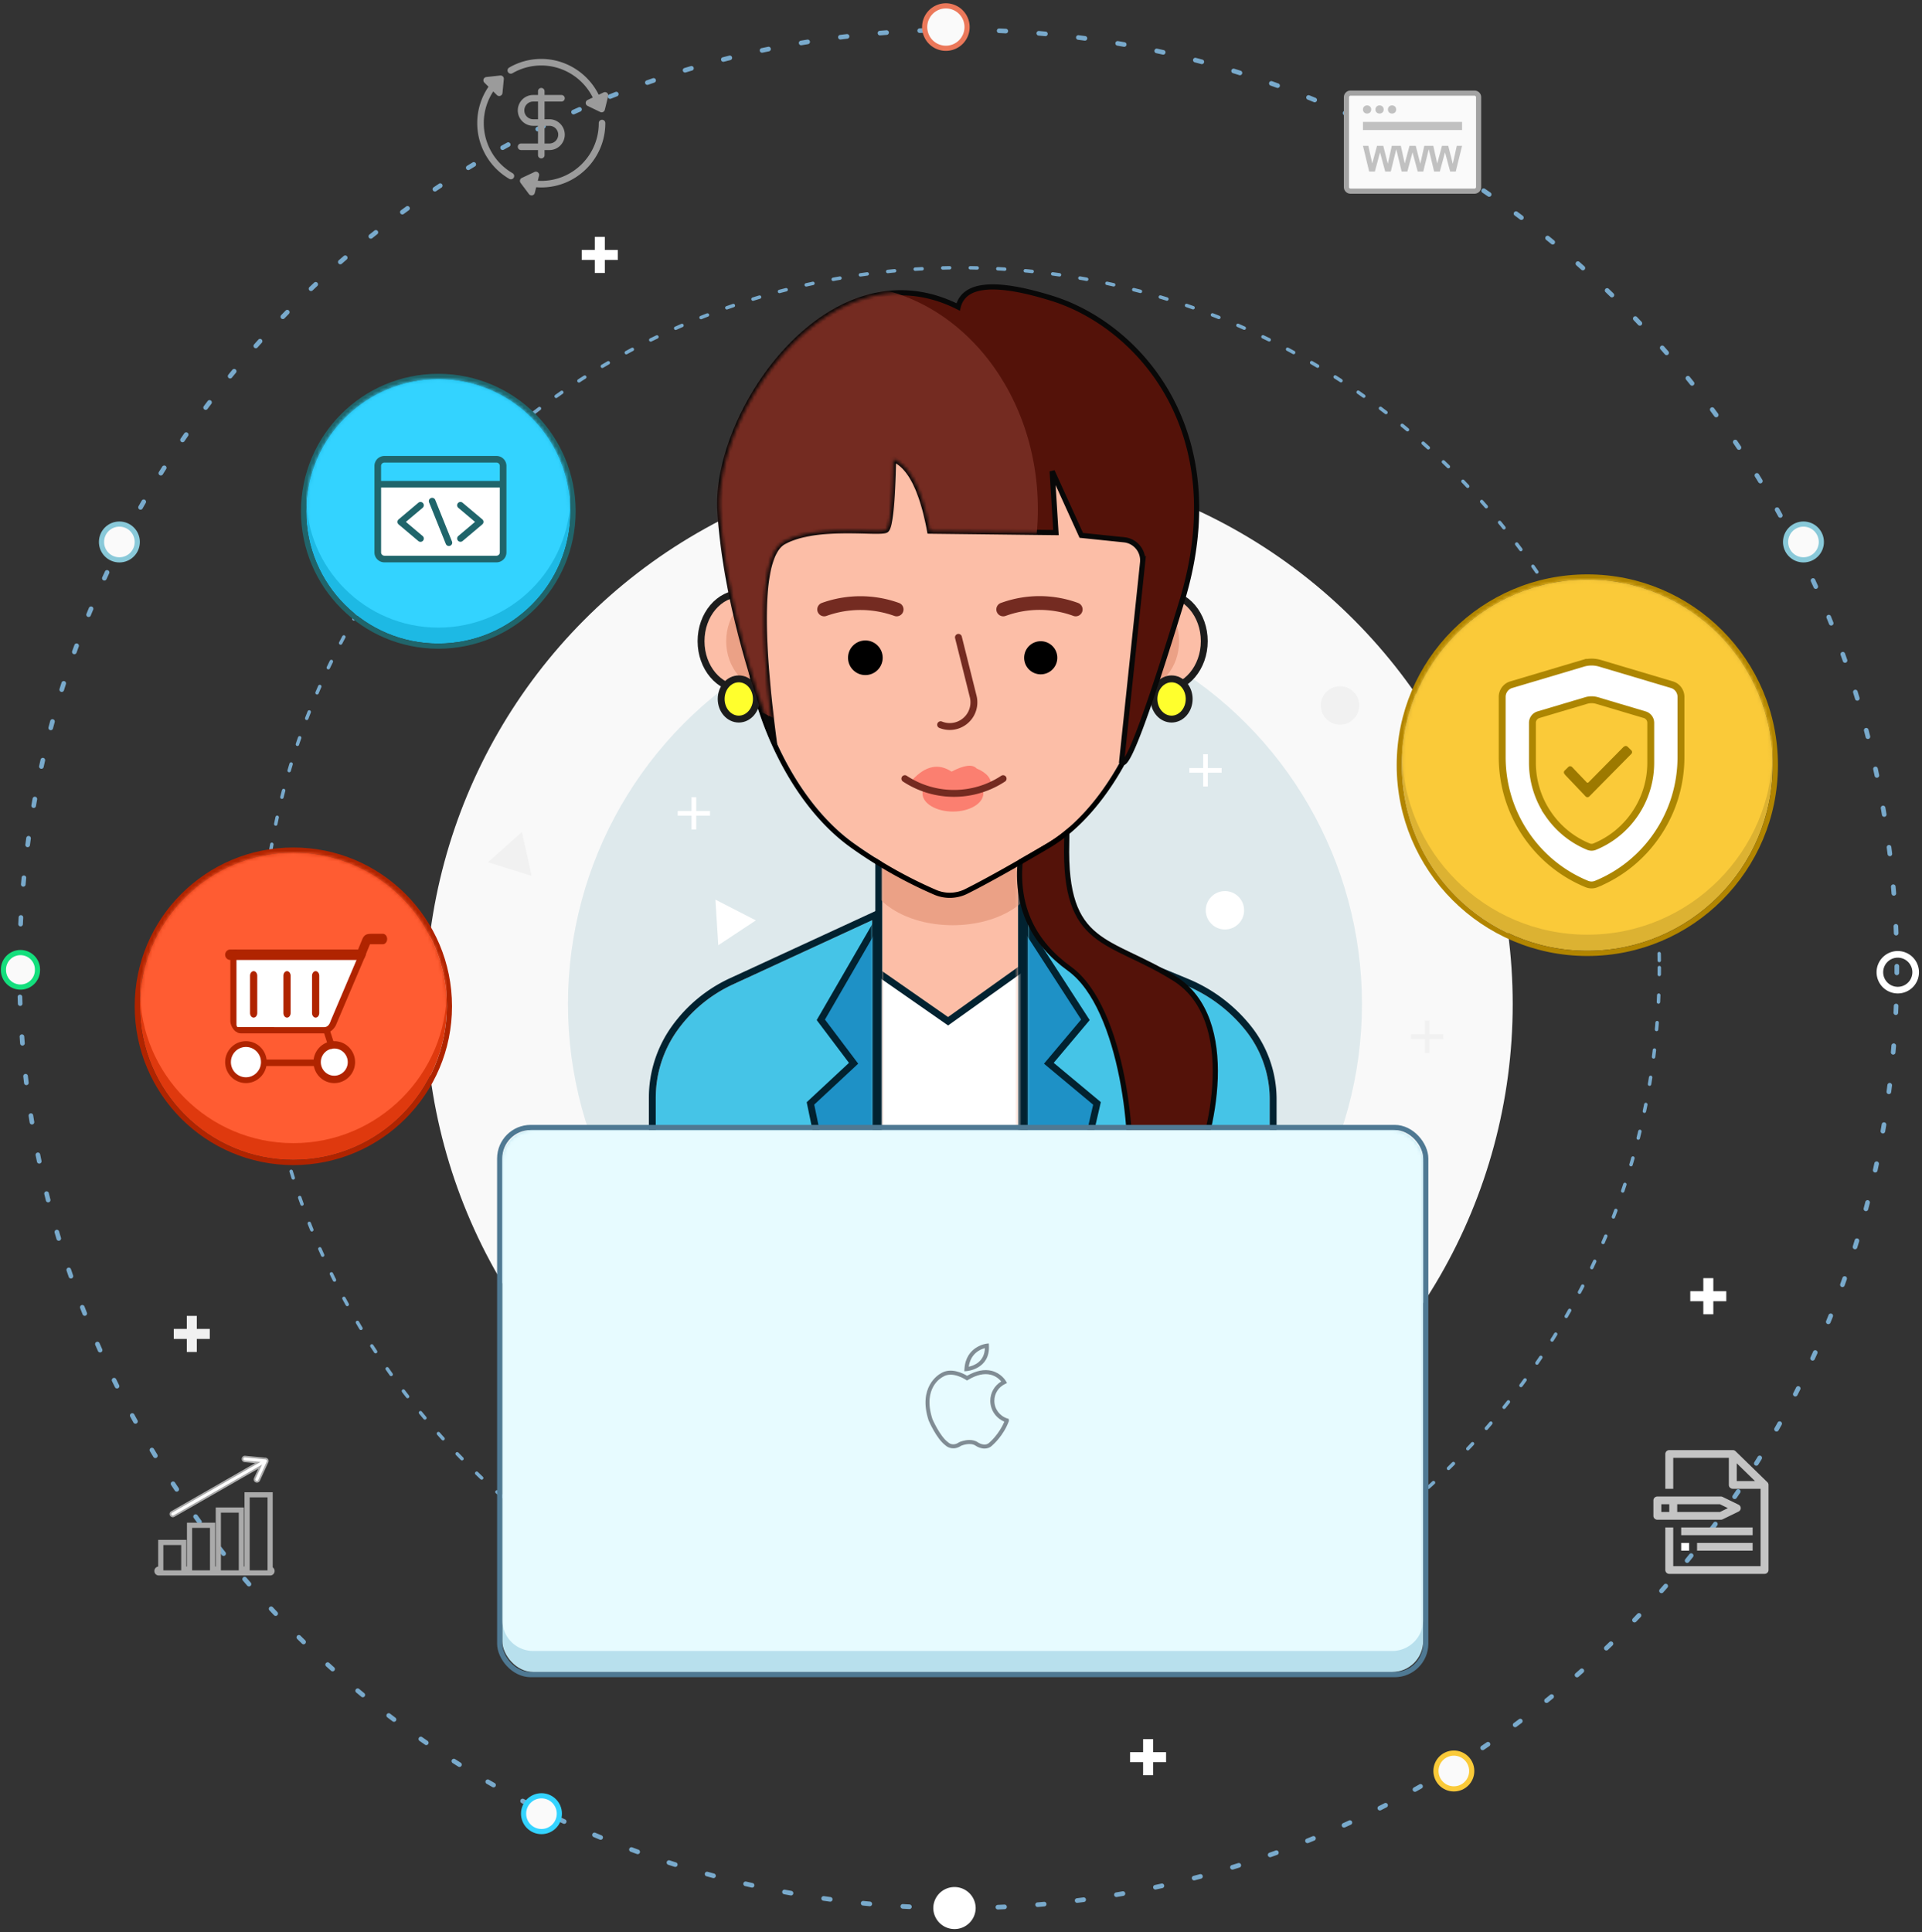 <svg width="558" height="561" xmlns="http://www.w3.org/2000/svg" xmlns:xlink="http://www.w3.org/1999/xlink"><rect width="100%" height="100%" fill="#333333" stroke="none"/><defs><path id="a" d="M0 0h39.447v132.821H0z"/><path d="M0 0v107.294h70.127V52c0-7.278-2.475-14.34-7.019-20.026A43.62 43.62 0 0045.7 18.894L0 0z" id="c"/><path d="M0 0v107.294h62.822V51.56a33.645 33.645 0 00-6.288-19.585 40.846 40.846 0 00-16.095-13.31L0 0z" id="e"/><path d="M76.686 175.348c5.58-2.793 13.485-7.206 23.715-13.237 19.708-11.62 31.088-40.902 31.088-58.006 0-8.699.435-18.309-2.99-26.51-9.252-22.15-31.896-39.17-55.45-39.17-32.275 0-58.44 33.436-58.44 65.68 0 15.027 10.465 44.218 29.804 58.006a130.194 130.194 0 0023.816 13.469 10 10 0 008.457-.232z" id="g"/><path d="M16.253 132.182C7.031 107.047 1.793 84.914.54 65.783-1.34 37.087 32.556-12.366 69.694 6.354c1.631-6.82 10.729-7.648 27.294-2.482 24.847 7.748 52.837 38.29 37.617 88.07-10.148 33.188-15.967 48.7-17.457 46.538l6.094-57.936a6 6 0 00-5.35-6.596l-12.45-1.288-8.454-18.618 1.1 17.81-36.658-.43c-2.208-11.905-5.709-18.857-10.504-20.86-.287 12.86-.985 19.71-2.096 20.552-1.665 1.263-20.082-1.883-29.774 3.434-6.461 3.544-7.395 22.755-2.802 57.634z" id="h"/><ellipse id="l" cx="53.843" cy="53.894" rx="53.843" ry="53.894"/><ellipse id="n" cx="38.371" cy="38.407" rx="38.371" ry="38.407"/><ellipse id="p" cx="44.56" cy="44.602" rx="44.56" ry="44.602"/><rect id="j" width="267.36" height="157.345" rx="9"/></defs><g fill="none" fill-rule="evenodd"><g transform="translate(75.742 87.726)"><ellipse fill="#F9F9F9" cx="205.614" cy="203.805" rx="157.817" ry="157.965"/><ellipse stroke="#79AACC" stroke-linecap="round" stroke-linejoin="bevel" stroke-dasharray="2,6" cx="202.996" cy="193.186" rx="202.996" ry="203.186"/><ellipse fill="#F1F1F1" cx="313.301" cy="117.08" rx="5.57" ry="5.575"/><ellipse fill="#DEE9EC" cx="204.408" cy="203.774" rx="115.257" ry="115.365"/><ellipse fill="#FFF" cx="279.881" cy="176.549" rx="5.57" ry="5.575"/></g><g transform="translate(256.124 240.879)"><mask id="b" fill="#fff"><use xlink:href="#a"/></mask><use fill="#FCBEA7" xlink:href="#a"/><path stroke="#022230" stroke-width="2" d="M-1-1h41.447v134.821H-1z"/><path stroke="#022230" stroke-width="2" fill="#FFF" mask="url(#b)" d="M-7.984 36.725L19.121 55.61l23.727-16.95 5.12 116.241-61.656 5.624z"/><ellipse fill="#EBA186" mask="url(#b)" cx="20.454" cy="11.677" rx="24.837" ry="16.055"/></g><g transform="translate(298.493 267.151)"><mask id="d" fill="#fff"><use xlink:href="#c"/></mask><use fill="#45C4E7" xlink:href="#c"/><path stroke="#022230" stroke-width="2" d="M-1-1.496l47.081 19.467A44.62 44.62 0 0163.89 31.349 33.079 33.079 0 0171.127 52v56.294H-1V-1.496z"/><path stroke="#022230" stroke-width="2" fill="#1E91C6" mask="url(#d)" d="M-3.003-1.437l19.63 30.363L6.011 41.538 19.99 53.195 6.724 110.637l-11.458 7.668z"/></g><g transform="matrix(-1 0 0 1 253.202 267.151)"><mask id="f" fill="#fff"><use xlink:href="#e"/></mask><use fill="#45C4E7" xlink:href="#e"/><path stroke="#022230" stroke-width="2" d="M-1-1.563l41.858 19.32a41.846 41.846 0 0116.49 13.635 34.645 34.645 0 016.474 20.167v56.735H-1V-1.563z"/><path stroke="#022230" stroke-width="2" fill="#1E91C6" mask="url(#f)" d="M-2.69-1.437l17.585 30.363-9.51 12.612 12.522 11.657-11.883 57.442-10.265 7.668z"/></g><path d="M296.116 250.796c-.937 12.7 3.85 22.85 14.362 30.446 15.767 11.395 19.249 51.805 16.89 62.678-2.36 10.872-4.125 30.233 15.955 38.552-2.698-17.72-1.92-30.902 2.335-39.547 6.383-12.968 14.23-47.017-4.716-58.864-18.947-11.847-32.04-8.847-31.252-39.43.526-20.39-4-18.335-13.574 6.165z" stroke="#080808" stroke-width="1.5" fill="#541209"/><path d="M348.167 331.228c2.85-26.258-2.508-42.295-16.075-48.11-20.351-8.724-28.978-14.549-27.68-42.722.864-18.783 10.87-31.408 30.014-37.875-8.23 25.255-9.11 42.295-2.639 51.118 9.707 13.235 32.415 11.91 28.98 44.75-2.289 21.892-6.489 32.839-12.6 32.839z"/><g transform="translate(203.529 82.77)"><ellipse stroke="#1C1C1C" stroke-width="2" fill="#FCBEA7" cx="134.41" cy="103.375" rx="11.688" ry="13.866"/><ellipse fill="#EBA186" cx="127.106" cy="103.375" rx="11.688" ry="13.866"/><ellipse stroke="#1C1C1C" stroke-width="2" fill="#FFFF2D" cx="136.602" cy="120.16" rx="5.113" ry="5.838"/><ellipse stroke="#1C1C1C" stroke-width="2" fill="#FCBEA7" cx="11.688" cy="103.375" rx="11.688" ry="13.866"/><ellipse fill="#EBA186" cx="18.993" cy="103.375" rx="11.688" ry="13.866"/><use fill="#FCBEA7" xlink:href="#g"/><path stroke="#000" stroke-width="1.5" d="M77.022 176.019a10.75 10.75 0 01-9.092.249 130.944 130.944 0 01-23.953-13.546c-9.088-6.48-16.803-16.718-22.399-28.835-4.872-10.55-7.718-21.787-7.718-29.782 0-34.026 27.66-66.43 59.19-66.43 23.361 0 46.56 16.69 56.14 39.63 1.902 4.554 2.755 9.661 2.989 16.235.078 2.214.088 3.998.068 7.9a492.941 492.941 0 00-.008 2.665c0 20.3-13.512 48.07-31.458 58.652-10.242 6.04-18.16 10.46-23.76 13.262z"/><ellipse stroke="#1C1C1C" stroke-width="2" fill="#FFFF2D" cx="10.957" cy="120.16" rx="5.113" ry="5.838"/><g transform="translate(58.44 138.914)"><ellipse fill="#FB7F70" cx="14.681" cy="8.656" rx="8.837" ry="5.276"/><path d="M2.922 4.71C6.742.63 10.527-.16 14.279 2.337c3.654-1.91 6.077-2.22 7.27-.93 3.1 1.313 4.505 3.096 4.214 5.35-8 2.644-14.232 3.127-18.698 1.449L2.922 4.709z" fill="#FB7F70"/><path d="M.73 4.379a25.939 25.939 0 0028.527 0" stroke="#742B21" stroke-width="2" stroke-linecap="round"/></g><ellipse fill="#000" cx="47.705" cy="108.195" rx="5.032" ry="5.027"/><ellipse fill="#000" cx="98.616" cy="108.195" rx="4.814" ry="4.809"/><g transform="translate(4.951)"><mask id="i" fill="#fff"><use xlink:href="#h"/></mask><use stroke="#080808" stroke-width="1.5" fill="#541209" xlink:href="#h"/><ellipse fill="#742B21" mask="url(#i)" cx="36.514" cy="65.044" rx="56.319" ry="65.044"/></g><path d="M74.727 102.265l4.283 17.173a7.016 7.016 0 01-9.454 8.196" stroke="#742B21" stroke-width="2" stroke-linecap="round"/><path d="M35.743 94.16l.34-.119a31.067 31.067 0 0120.703.118m30.944.001l.664-.227a30.56 30.56 0 0120.378.226" stroke="#742B21" stroke-width="4" stroke-linecap="round"/></g><g transform="translate(145.82 328.08)"><mask id="k" fill="#fff"><use xlink:href="#j"/></mask><use fill="#B8E0ED" xlink:href="#j"/><rect stroke="#4F7993" stroke-width="1.5" x="-.75" y="-.75" width="268.86" height="158.845" rx="9"/><path d="M9 0h249.36a9 9 0 019 9v133.235a9 9 0 01-9 9H9a9 9 0 01-9-9V9a9 9 0 019-9z" fill="#E7FBFF" mask="url(#k)"/></g><g fill-rule="nonzero" fill="#808C94"><path d="M287.105 390.643l-.033-.616-.619.066c-.06.006-6.042.72-6.453 7.352l-.04.664.669-.045c.068-.005 6.843-.54 6.476-7.42zm-1.168.74c-.113 3.997-3.248 5.108-4.688 5.408.549-3.883 3.389-5.067 4.688-5.407z"/><path d="M292.87 411.952l-.376-.121c-2.28-.73-3.81-2.8-3.81-5.151 0-2.091 1.192-3.961 3.112-4.881l.573-.274-.32-.546c-.136-.233-1.414-2.304-4.115-2.99-2.142-.543-4.55-.062-7.16 1.43-1.106-.664-4.777-2.581-7.697-.66-.572.314-6.632 3.913-3.478 13.625.092.217 2.292 5.325 4.894 7.239.702.665 2.497 1.496 4.549.109.355-.146 2.734-1.053 4.243.01.557.378 1.53.806 2.557.806.779 0 1.59-.246 2.274-.947.32-.274 3.238-2.857 4.754-6.947l.045-.12-.045-.582zm-5.541 6.778l-.046.042c-1.292 1.346-3.252.059-3.325.01-.77-.543-1.664-.72-2.501-.72-1.52 0-2.857.584-2.943.622l-.096.054c-1.779 1.231-2.997.148-3.126.024l-.07-.059c-2.354-1.701-4.517-6.724-4.52-6.726-2.951-9.098 2.703-12.074 2.944-12.195l.065-.038c2.739-1.823 6.676.816 6.715.842l.314.214.325-.195c2.452-1.47 4.665-1.969 6.577-1.483 1.557.395 2.55 1.36 3.035 1.953-1.973 1.198-3.172 3.29-3.172 5.605 0 2.662 1.613 5.028 4.069 6.057-1.512 3.66-4.216 5.969-4.245 5.993z"/></g><path fill="#F1F1F1" d="M151.513 241.53l-9.83 8.793 12.658 3.971z"/><path fill="#FFF" d="M219.435 267.21l-11.732-6.027.83 13.241z"/><path fill="#F1F1F1" d="M415.026 301.667h4.006v-1.362h-4.006v-4.004h-1.363v4.004h-4.007v1.362h4.007v4.004h1.363z"/><path fill="#FFF" d="M202.128 236.805h4.007v-1.362h-4.007v-4.004h-1.363v4.004h-4.006v1.362h4.006v4.004h1.363zm148.534-12.473h4.006v-1.363h-4.006v-4.004h-1.364v4.004h-4.006v1.363h4.006v4.004h1.364z"/><g transform="matrix(-1 0 0 1 514.678 168.257)"><mask id="m" fill="#fff"><use xlink:href="#l"/></mask><use fill="#DCB232" xlink:href="#l"/><ellipse stroke="#B28500" stroke-width="1.5" cx="53.843" cy="53.894" rx="54.593" ry="54.644"/><ellipse fill="#FACA39" mask="url(#m)" cx="53.843" cy="49.209" rx="53.843" ry="53.894"/><g mask="url(#m)" fill-rule="nonzero"><path d="M75.942 30.53l-20.86-6.212a8.654 8.654 0 00-4.953 0L29.27 30.53c-1.54.458-2.616 1.91-2.616 3.532v17.442c0 8.072 2.38 15.845 6.883 22.478 4.396 6.477 10.513 11.459 17.69 14.408a3.626 3.626 0 002.758 0c7.178-2.95 13.295-7.931 17.691-14.408 4.503-6.633 6.883-14.406 6.883-22.478V34.062c0-1.621-1.076-3.074-2.616-3.532z" stroke="#AD8602" stroke-width="2" fill="#FFF"/><path d="M68.05 39.249l-13.806-4.111a5.727 5.727 0 00-3.277 0l-13.806 4.11a2.448 2.448 0 00-1.73 2.338V53.13a26.379 26.379 0 004.554 14.876c2.91 4.286 6.958 7.583 11.708 9.535a2.399 2.399 0 001.825 0c4.75-1.952 8.799-5.25 11.708-9.535A26.38 26.38 0 0069.78 53.13V41.586a2.447 2.447 0 00-1.731-2.337z" stroke="#AD8602" stroke-width="2" fill="#FACA39"/><path d="M60.423 56.496a.793.793 0 00.228-.52.793.793 0 00-.228-.521l-1.067-1.04a.749.749 0 00-1.066 0l-.076.073-4.19 4.386a.374.374 0 01-.533 0L43.284 48.542h-.076a.749.749 0 00-1.066 0l-1.067 1.04a.707.707 0 000 1.041l12.188 12.34a.7.7 0 00.533.223.7.7 0 00.533-.223l5.941-6.244.153-.223z" fill="#9D7900"/></g></g><g transform="matrix(-1 0 0 1 165.624 110.027)"><mask id="o" fill="#fff"><use xlink:href="#n"/></mask><use fill="#1DB9E4" xlink:href="#n"/><ellipse stroke="#20656B" stroke-width="1.5" cx="38.371" cy="38.407" rx="39.121" ry="39.157"/><ellipse fill="#33D3FF" mask="url(#o)" cx="38.371" cy="33.775" rx="38.371" ry="38.407"/><g mask="url(#o)"><path d="M18.59 25.234v25.115a2.897 2.897 0 002.902 2.886H54.02a2.89 2.89 0 002.893-2.886V25.234a2.895 2.895 0 00-2.893-2.886H21.49a2.897 2.897 0 00-2.9 2.886zm36.398 0v4.357H20.517v-4.357c0-.532.432-.97.975-.97H54.02c.526 0 .967.438.967.97z" fill="#20656B" fill-rule="nonzero"/><path d="M54.013 51.311H21.492a.972.972 0 01-.975-.97V31.507H54.98v18.842a.964.964 0 01-.967.962z" fill="#FFF"/><path d="M44.168 35.934a.972.972 0 00-1.36.11.96.96 0 00.11 1.353l4.86 4.09-4.86 4.107a.953.953 0 00-.11 1.353.948.948 0 00.731.336.98.98 0 00.622-.227l5.732-4.834a.96.96 0 000-1.462l-5.725-4.826zM27.72 41.487l4.85-4.09a.953.953 0 00.11-1.354.965.965 0 00-1.36-.11l-5.724 4.819a.955.955 0 00-.338.727c0 .282.126.548.338.728l5.724 4.834a.94.94 0 00.622.226.962.962 0 00.73-.336.953.953 0 00-.11-1.353l-4.843-4.09zm12.792-6.914a.96.96 0 00-1.25.532L34.41 47.174a.952.952 0 00.535 1.243.96.96 0 001.25-.532l4.852-12.068a.946.946 0 00-.535-1.244z" fill="#20656B" fill-rule="nonzero"/></g></g><g transform="matrix(-1 0 0 1 129.729 247.549)"><mask id="q" fill="#fff"><use xlink:href="#p"/></mask><use fill="#DF390E" xlink:href="#p"/><ellipse stroke="#B02400" stroke-width="1.5" cx="44.56" cy="44.602" rx="45.31" ry="45.352"/><ellipse fill="#FF5C32" mask="url(#q)" cx="44.56" cy="39.731" rx="44.56" ry="44.602"/><path fill="#FFF" mask="url(#q)" d="M61.889 30.187l-36.437-.678 9.074 22.08 26.646.446.543-3.644z"/><g mask="url(#q)"><path d="M25.932 28.511l-1.363-3.323c-.656-1.641-1.64-1.6-2.84-1.641h-3.132c-.7 0-1.268.681-1.268 1.521 0 .84.568 1.522 1.268 1.522h3.2c.174 0 .377 0 .524.004l1.336 3.26c.22.538.67.85 1.139.85a1.1 1.1 0 00.557-.155c.63-.372.888-1.283.579-2.038z" fill="#B02400" fill-rule="nonzero"/><path d="M61.347 28.111c-.832 0-.27.682-.27 1.522v20.393c-.012.158-.162.464-.293.625l-25.204.005c-1.392-.038-1.752-1.586-1.871-1.865l-8.587-20.208c-.329-.772.022-1.13-.743-.799a1.525 1.525 0 00-.792 1.998l8.588 20.211c.512 1.195 1.862 2.462 3.36 2.462h24.259c1.84 0 3.062-2.2 3.062-3.654V29.633c0-.84-.676-1.522-1.509-1.522zM32.682 54.718c-3.33 0-6.04 2.73-6.04 6.089 0 3.358 2.71 6.089 6.04 6.089 3.328 0 6.036-2.731 6.036-6.09 0-3.357-2.708-6.088-6.036-6.088z" fill="#B02400" fill-rule="nonzero"/><path d="M32.683 64.753c-2.16 0-3.917-1.77-3.917-3.946s1.757-3.946 3.917-3.946c2.157 0 3.91 1.77 3.91 3.946s-1.753 3.946-3.91 3.946z" fill="#FFF"/><path d="M58.327 54.718c-3.33 0-6.037 2.73-6.037 6.089 0 3.358 2.708 6.089 6.037 6.089 3.33 0 6.037-2.733 6.037-6.09 0-3.356-2.707-6.088-6.037-6.088z" fill="#B02400" fill-rule="nonzero"/><path d="M58.327 65.211c-2.408 0-4.366-1.976-4.366-4.404 0-2.429 1.958-4.404 4.366-4.404 2.408 0 4.367 1.975 4.367 4.404 0 2.428-1.959 4.404-4.367 4.404z" fill="#FFF"/><path d="M62.856 28.111H25.142c-.832 0-1.508.682-1.508 1.522s.676 1.521 1.508 1.521h37.714c.833 0 1.508-.681 1.508-1.521 0-.84-.675-1.522-1.508-1.522zM52.528 60.063h-14.04c-.705 0-1.277.422-1.277.942s.572.942 1.276.942h14.041c.705 0 1.277-.422 1.277-.942s-.572-.942-1.277-.942zm-17.375-9.168c-.456-.263-.984.02-1.18.627l-1.22 3.776c-.196.607.015 1.312.47 1.573a.704.704 0 00.356.098c.348 0 .68-.272.825-.725l1.22-3.776c.196-.607-.015-1.312-.471-1.573zm20.937-16.5c-.579 0-1.048.605-1.048 1.35V46.54c0 .745.47 1.35 1.047 1.35.578 0 1.047-.605 1.047-1.35V35.745c0-.745-.469-1.35-1.047-1.35zm-9.687 0c-.577 0-1.046.605-1.046 1.35V46.54c0 .745.469 1.35 1.046 1.35.578 0 1.047-.605 1.047-1.35V35.745c0-.745-.469-1.35-1.047-1.35zm-8.311 0c-.578 0-1.047.605-1.047 1.35V46.54c0 .745.47 1.35 1.047 1.35.578 0 1.047-.605 1.047-1.35V35.745c0-.745-.469-1.35-1.047-1.35z" fill="#B02400" fill-rule="nonzero"/></g></g><g transform="translate(1 1)"><path d="M277.182 553.61c.64 0 1.28-.002 1.918-.006a.673.673 0 00-.009-1.347c-.636.004-1.272.007-1.909.007a.673.673 0 000 1.346zm11.558-.24c.644-.027 1.287-.056 1.93-.087a.673.673 0 00-.065-1.345c-.64.03-1.28.06-1.92.086a.673.673 0 00.055 1.346zm11.558-.724c.637-.054 1.273-.11 1.909-.167a.673.673 0 00-.122-1.341 273.3 273.3 0 01-1.9.166.673.673 0 00.113 1.342zm11.504-1.21c.636-.08 1.271-.163 1.907-.248a.673.673 0 00-.179-1.334c-.632.084-1.264.166-1.897.246a.673.673 0 00.169 1.337zm11.435-1.693c.634-.108 1.266-.217 1.899-.33a.673.673 0 00-.235-1.326c-.63.112-1.259.221-1.89.328a.673.673 0 00.226 1.328zm11.355-2.178c.628-.134 1.256-.271 1.883-.41a.673.673 0 00-.291-1.315c-.624.138-1.249.274-1.874.408a.673.673 0 00.282 1.317zm11.26-2.661c.62-.161 1.24-.324 1.86-.49a.673.673 0 00-.347-1.3c-.616.164-1.233.326-1.851.486a.673.673 0 00.337 1.304zm11.15-3.144c.618-.189 1.235-.38 1.852-.573a.673.673 0 00-.402-1.285c-.614.192-1.228.382-1.843.57a.673.673 0 00.392 1.288zm10.976-3.607c.606-.214 1.211-.43 1.816-.648a.673.673 0 00-.456-1.267c-.602.217-1.204.432-1.807.644a.673.673 0 00.447 1.27zm10.839-4.083c.598-.24 1.195-.482 1.792-.726a.674.674 0 00-.51-1.247c-.594.244-1.188.484-1.783.723a.674.674 0 00.5 1.25zm10.638-4.533c.587-.266 1.174-.533 1.76-.803a.674.674 0 00-.563-1.223c-.583.268-1.166.534-1.751.798a.674.674 0 00.554 1.228zm10.425-4.977c.574-.29 1.148-.581 1.72-.875a.674.674 0 00-.614-1.198c-.57.292-1.14.582-1.712.87a.674.674 0 00.606 1.203zm10.22-5.424c.56-.312 1.118-.627 1.674-.943a.674.674 0 00-.664-1.171 338.9 338.9 0 01-1.666.938.674.674 0 00.656 1.176zm9.98-5.852c.547-.336 1.092-.674 1.635-1.014a.674.674 0 00-.713-1.142c-.54.338-1.083.674-1.627 1.008a.674.674 0 00.705 1.148zm9.726-6.271c.535-.361 1.069-.724 1.601-1.09a.674.674 0 00-.76-1.11c-.53.363-1.061.724-1.594 1.083a.674.674 0 00.753 1.117zm9.459-6.681c.516-.381 1.03-.764 1.544-1.15a.674.674 0 00-.807-1.077c-.51.383-1.023.764-1.537 1.143a.674.674 0 00.8 1.084zm9.157-7.066c.499-.402.996-.806 1.492-1.211a.674.674 0 00-.852-1.043c-.493.403-.988.805-1.485 1.205a.674.674 0 00.845 1.05zm8.844-7.439c.482-.423.963-.848 1.442-1.275a.674.674 0 00-.895-1.006c-.477.425-.955.848-1.435 1.269a.674.674 0 00.888 1.012zm8.537-7.818c.466-.445.93-.891 1.393-1.34a.674.674 0 00-.936-.967c-.46.446-.923.89-1.386 1.333a.674.674 0 00.93.974zm8.2-8.168c.446-.464.89-.929 1.333-1.395a.674.674 0 00-.977-.928c-.44.465-.882.927-1.326 1.388a.674.674 0 00.97.935zm7.85-8.509c.425-.48.849-.963 1.271-1.448a.674.674 0 00-1.014-.885c-.42.482-.842.962-1.265 1.44a.674.674 0 001.008.893zm7.472-8.816c.404-.497.807-.997 1.207-1.497a.674.674 0 00-1.05-.842c-.4.498-.8.995-1.202 1.49a.674.674 0 001.045.85zm7.1-9.13c.384-.515.766-1.032 1.146-1.55a.674.674 0 00-1.085-.797c-.379.516-.759 1.03-1.14 1.543a.674.674 0 001.08.804zm6.717-9.433c.361-.53.72-1.062 1.078-1.595a.674.674 0 00-1.118-.75c-.356.53-.713 1.06-1.072 1.587a.674.674 0 001.112.758zm6.308-9.702c.34-.547.678-1.096 1.014-1.645a.674.674 0 00-1.15-.703c-.333.548-.67 1.093-1.007 1.638a.674.674 0 001.143.71zm5.89-9.957c.316-.56.63-1.12.94-1.682a.674.674 0 00-1.177-.653c-.31.56-.621 1.117-.935 1.674a.674.674 0 001.173.661zm5.465-10.2c.291-.572.58-1.146.868-1.721a.674.674 0 00-1.204-.602c-.286.572-.574 1.143-.864 1.713a.674.674 0 001.2.61zm5.028-10.428c.267-.585.532-1.17.795-1.758a.674.674 0 00-1.229-.55c-.261.584-.525 1.167-.79 1.75a.674.674 0 001.224.558zm4.575-10.62c.242-.595.481-1.191.719-1.789a.673.673 0 00-1.251-.497c-.237.594-.475 1.187-.715 1.78a.674.674 0 001.247.506zm4.125-10.821c.216-.606.43-1.213.642-1.82a.673.673 0 00-1.271-.444c-.21.604-.424 1.208-.64 1.81a.673.673 0 001.269.454zm3.658-10.986c.19-.615.378-1.23.564-1.846a.673.673 0 00-1.289-.389c-.185.613-.372 1.225-.56 1.837a.673.673 0 001.285.398zm3.18-11.11c.164-.622.326-1.244.485-1.866a.673.673 0 00-1.304-.334c-.159.62-.32 1.238-.482 1.856a.673.673 0 001.302.343zm2.708-11.247c.137-.628.272-1.258.405-1.887a.673.673 0 00-1.318-.278c-.132.626-.266 1.252-.403 1.878a.673.673 0 001.316.287zm2.229-11.369c.11-.633.218-1.267.324-1.902a.673.673 0 10-1.328-.221 271.19 271.19 0 01-.323 1.892.673.673 0 101.327.231zm1.743-11.452c.083-.637.164-1.274.243-1.912a.673.673 0 10-1.336-.165c-.078.635-.159 1.269-.242 1.903a.673.673 0 101.335.174zm1.255-11.494c.057-.64.11-1.28.163-1.922a.673.673 0 10-1.342-.108 273.65 273.65 0 01-.162 1.912.673.673 0 101.341.118zm.772-11.55c.03-.642.056-1.284.081-1.927a.673.673 0 10-1.345-.052c-.025.64-.052 1.278-.08 1.917a.673.673 0 101.344.062zm.288-11.566a279.39 279.39 0 00.001-1.933.673.673 0 10-1.346.003 279.157 279.157 0 01-.001 1.925.673.673 0 101.346.005zm-.194-11.587c-.024-.646-.05-1.292-.08-1.938a.673.673 0 10-1.344.06c.029.643.055 1.285.08 1.928a.673.673 0 101.344-.05zm-.675-11.548a239.56 239.56 0 00-.16-1.917.673.673 0 10-1.34.116c.054.635.107 1.271.158 1.908a.673.673 0 101.342-.107zm-1.159-11.496a313.15 313.15 0 00-.24-1.916.673.673 0 10-1.336.173c.082.635.162 1.27.24 1.907a.673.673 0 101.336-.164zm-1.646-11.456c-.105-.636-.212-1.272-.322-1.907a.673.673 0 10-1.327.229c.11.632.217 1.265.321 1.898a.673.673 0 101.328-.22zm-2.13-11.376c-.132-.631-.267-1.262-.403-1.892a.673.673 0 10-1.316.285c.136.628.27 1.255.401 1.883a.673.673 0 101.318-.276zm-2.614-11.282c-.16-.624-.32-1.247-.483-1.87a.673.673 0 10-1.303.341c.163.62.323 1.24.48 1.861a.673.673 0 101.306-.332zm-3.09-11.148c-.185-.615-.372-1.229-.56-1.842a.673.673 0 10-1.287.396c.188.61.374 1.222.557 1.833a.673.673 0 101.29-.387zm-3.57-11.027a271.33 271.33 0 00-.641-1.826.673.673 0 10-1.269.451c.215.605.428 1.211.639 1.818a.673.673 0 101.271-.443zm-4.027-10.84a276.17 276.17 0 00-.714-1.784.673.673 0 10-1.248.505c.239.59.476 1.182.71 1.775a.673.673 0 101.252-.496zm-4.489-10.666c-.26-.585-.524-1.17-.79-1.753a.673.673 0 10-1.225.557c.264.58.526 1.163.786 1.745a.673.673 0 101.23-.549zm-4.932-10.453c-.285-.573-.573-1.145-.862-1.716a.673.673 0 10-1.2.61c.287.568.573 1.137.857 1.707a.673.673 0 101.205-.6zm-5.38-10.25a272.91 272.91 0 00-.94-1.686.673.673 0 10-1.173.66c.313.558.625 1.117.934 1.677a.673.673 0 101.179-.651zm-5.81-10.011c-.335-.55-.672-1.1-1.01-1.647a.673.673 0 10-1.145.709c.337.545.672 1.091 1.006 1.639a.673.673 0 101.15-.701zm-6.229-9.758c-.357-.534-.716-1.068-1.077-1.6a.673.673 0 10-1.114.757c.36.53.717 1.06 1.072 1.592a.673.673 0 101.12-.749zm-6.624-9.47c-.381-.52-.763-1.04-1.148-1.558a.673.673 0 10-1.08.803c.382.515.762 1.032 1.141 1.55a.673.673 0 101.087-.795zm-7.025-9.192c-.402-.503-.805-1.005-1.21-1.506a.673.673 0 10-1.047.848c.404.498.805.998 1.205 1.498a.673.673 0 101.052-.84zm-7.416-8.899c-.42-.483-.842-.965-1.266-1.445a.673.673 0 10-1.01.89c.422.479.842.958 1.26 1.44a.673.673 0 101.016-.885zm-7.78-8.574a274.93 274.93 0 00-1.33-1.396.673.673 0 10-.972.933c.443.461.885.925 1.325 1.39a.673.673 0 10.978-.927zm-8.131-8.236c-.461-.448-.923-.894-1.387-1.338a.673.673 0 10-.931.973c.461.442.922.886 1.38 1.331a.673.673 0 10.938-.966zm-8.453-7.871c-.48-.428-.96-.854-1.442-1.278a.673.673 0 10-.889 1.011c.48.423.958.846 1.435 1.272a.673.673 0 10.896-1.005zm-8.78-7.512c-.496-.407-.994-.812-1.493-1.215a.673.673 0 10-.846 1.048c.497.401.992.804 1.486 1.209a.673.673 0 10.853-1.042zm-9.116-7.156a214.02 214.02 0 00-1.547-1.154.673.673 0 10-.8 1.082c.514.381 1.027.764 1.538 1.148a.673.673 0 10.809-1.076zm-9.379-6.744c-.53-.364-1.06-.726-1.593-1.087a.673.673 0 10-.755 1.115c.53.36 1.059.72 1.586 1.082a.673.673 0 10.762-1.11zm-9.669-6.35c-.545-.342-1.09-.682-1.638-1.02a.673.673 0 10-.706 1.147c.544.336 1.087.674 1.63 1.014a.673.673 0 10.714-1.142zm-9.948-5.947c-.558-.318-1.116-.633-1.676-.947a.673.673 0 10-.658 1.175c.557.312 1.113.626 1.668.942a.673.673 0 10.666-1.17zm-10.17-5.508a277.2 277.2 0 00-1.718-.876.673.673 0 10-.608 1.202c.572.289 1.142.58 1.71.872a.673.673 0 10.616-1.198zm-10.4-5.072c-.582-.27-1.166-.537-1.75-.802a.673.673 0 10-.556 1.227c.582.264 1.163.53 1.743.797a.673.673 0 10.564-1.222zm-10.591-4.62c-.595-.245-1.19-.487-1.787-.727a.673.673 0 10-.503 1.249c.594.239 1.186.48 1.778.723a.673.673 0 10.512-1.245zm-10.796-4.17c-.605-.22-1.21-.437-1.817-.652a.673.673 0 10-.45 1.27c.604.214 1.207.43 1.81.648a.673.673 0 10.457-1.267zm-10.96-3.706a270.93 270.93 0 00-1.84-.571.673.673 0 10-.394 1.288c.61.187 1.221.376 1.83.568a.673.673 0 10.404-1.285zm-11.112-3.234c-.62-.167-1.241-.33-1.863-.493a.673.673 0 10-.34 1.303c.62.162 1.237.325 1.855.49a.673.673 0 10.348-1.3zm-11.223-2.754c-.627-.14-1.254-.277-1.882-.413a.673.673 0 10-.284 1.317c.625.135 1.25.271 1.873.41a.673.673 0 10.293-1.314zM325.5 11.26c-.632-.112-1.265-.223-1.899-.332a.673.673 0 00-.227 1.328c.63.108 1.26.218 1.89.33a.673.673 0 00.236-1.326zm-11.431-1.79c-.637-.087-1.274-.17-1.912-.252a.673.673 0 00-.17 1.336c.634.08 1.268.164 1.902.25a.673.673 0 00.18-1.335zm-11.502-1.307c-.64-.059-1.28-.116-1.92-.17a.673.673 0 00-.114 1.342c.637.054 1.274.11 1.91.17a.673.673 0 00.124-1.342zm-11.532-.819c-.641-.032-1.283-.062-1.925-.09a.673.673 0 00-.058 1.346c.639.028 1.278.057 1.916.09a.673.673 0 00.067-1.346zm-11.576-.336c-.642-.005-1.285-.008-1.928-.009a.673.673 0 00-.002 1.347c.64 0 1.28.004 1.919.009a.673.673 0 00.011-1.347zm-11.563.146c-.64.021-1.279.045-1.917.07a.673.673 0 00.054 1.346c.636-.025 1.271-.049 1.908-.07a.673.673 0 00-.045-1.346zm-11.556.628c-.642.049-1.283.1-1.923.152a.673.673 0 00.11 1.343c.638-.053 1.276-.103 1.914-.152a.673.673 0 00-.101-1.343zm-11.504 1.113c-.641.075-1.282.153-1.923.233a.673.673 0 00.167 1.337c.638-.08 1.275-.158 1.914-.233a.673.673 0 00-.158-1.337zm-11.466 1.6c-.63.102-1.261.206-1.89.312a.673.673 0 00.223 1.328 270.96 270.96 0 011.881-.31.673.673 0 00-.214-1.33zm-11.387 2.086c-.626.128-1.252.259-1.877.392a.673.673 0 00.28 1.317c.622-.132 1.244-.262 1.868-.39a.673.673 0 00-.271-1.32zm-11.269 2.564c-.626.157-1.252.316-1.878.477a.673.673 0 00.336 1.304c.622-.16 1.245-.318 1.869-.474a.673.673 0 00-.327-1.307zm-11.162 3.046c-.617.183-1.234.368-1.85.555a.673.673 0 00.391 1.289c.613-.186 1.227-.37 1.841-.552a.673.673 0 00-.382-1.292zm-11.016 3.518c-.606.208-1.212.418-1.816.63a.673.673 0 00.446 1.271c.601-.21 1.203-.42 1.806-.627a.673.673 0 00-.436-1.274zm-10.858 3.985a303.3 303.3 0 00-1.793.71.673.673 0 00.5 1.25c.593-.237 1.188-.472 1.784-.705a.673.673 0 00-.49-1.255zm-10.683 4.447c-.589.26-1.177.522-1.764.786a.674.674 0 00.553 1.229c.584-.263 1.168-.524 1.754-.782a.674.674 0 00-.543-1.233zm-10.473 4.893c-.576.284-1.151.57-1.725.859a.674.674 0 00.604 1.203 270.72 270.72 0 011.717-.854.674.674 0 00-.596-1.208zm-10.27 5.341c-.562.307-1.122.616-1.681.927a.674.674 0 00.654 1.177c.556-.31 1.114-.617 1.672-.923a.674.674 0 00-.646-1.181zm-10.034 5.771c-.548.332-1.096.665-1.643 1a.674.674 0 00.704 1.148c.544-.333 1.089-.665 1.635-.995a.674.674 0 00-.696-1.153zm-9.76 6.178c-.533.354-1.065.71-1.596 1.068a.674.674 0 00.751 1.117c.529-.356 1.059-.71 1.59-1.062a.674.674 0 00-.744-1.123zm-9.515 6.604c-.52.377-1.04.757-1.556 1.138a.674.674 0 00.798 1.084c.514-.379 1.03-.756 1.548-1.132a.674.674 0 00-.79-1.09zm-9.218 6.99c-.503.4-1.005.8-1.505 1.202a.674.674 0 00.843 1.05c.498-.4.997-.799 1.498-1.195a.674.674 0 00-.836-1.056zM98.8 73.304c-.487.42-.973.842-1.457 1.266a.674.674 0 00.887 1.014c.482-.422.965-.842 1.45-1.26a.674.674 0 00-.88-1.02zm-8.583 7.73c-.468.44-.935.881-1.4 1.324a.674.674 0 00.929.975c.462-.44.927-.88 1.392-1.317a.674.674 0 00-.921-.982zm-8.267 8.1c-.45.46-.897.92-1.342 1.382a.674.674 0 00.968.935c.444-.46.889-.917 1.336-1.374a.674.674 0 00-.962-.942zm-7.92 8.443c-.43.478-.857.956-1.283 1.437a.674.674 0 001.007.893c.424-.478.85-.954 1.277-1.429a.674.674 0 00-1.001-.9zm-7.544 8.753c-.409.494-.816.99-1.22 1.488a.674.674 0 001.043.85c.403-.494.808-.988 1.215-1.48a.674.674 0 00-1.038-.858zm-7.175 9.069a274.32 274.32 0 00-1.161 1.544.674.674 0 001.079.806c.383-.514.768-1.026 1.155-1.537a.674.674 0 00-1.073-.813zm-6.793 9.374c-.367.53-.732 1.06-1.096 1.592a.674.674 0 001.112.76c.361-.53.725-1.058 1.09-1.585a.674.674 0 00-1.106-.767zm-6.387 9.645c-.343.543-.684 1.087-1.023 1.631a.674.674 0 001.142.712c.338-.542.677-1.083 1.018-1.623a.674.674 0 00-1.137-.72zm-5.972 9.904c-.32.558-.64 1.118-.956 1.68a.674.674 0 001.172.662c.315-.558.632-1.115.952-1.671a.674.674 0 00-1.168-.671zM34.6 154.49c-.297.572-.592 1.144-.884 1.718a.674.674 0 001.199.612c.291-.57.584-1.14.88-1.708a.674.674 0 00-1.195-.621zm-5.113 10.38a271.99 271.99 0 00-.81 1.753.674.674 0 001.224.561c.267-.582.535-1.164.806-1.744a.674.674 0 00-1.22-.57zm-4.66 10.574a271.6 271.6 0 00-.736 1.786.674.674 0 001.247.508c.242-.593.485-1.185.731-1.777a.674.674 0 00-1.243-.517zm-4.213 10.778c-.222.605-.441 1.21-.659 1.816a.673.673 0 001.268.455c.216-.604.434-1.206.654-1.807a.673.673 0 00-1.263-.464zm-3.757 10.97a230.45 230.45 0 00-.578 1.838.673.673 0 001.285.4c.19-.61.382-1.22.576-1.83a.673.673 0 00-1.283-.408zM13.58 208.29c-.168.62-.335 1.24-.5 1.862a.673.673 0 001.302.345c.164-.619.33-1.236.497-1.853a.673.673 0 00-1.299-.354zm-2.803 11.236c-.143.628-.283 1.255-.42 1.884a.673.673 0 001.314.289c.137-.626.277-1.25.418-1.874a.673.673 0 00-1.312-.299zm-2.32 11.336c-.116.632-.23 1.265-.34 1.898a.673.673 0 101.325.233c.11-.63.224-1.26.338-1.889a.673.673 0 10-1.324-.242zM6.62 242.283a273.36 273.36 0 00-.26 1.913.673.673 0 101.335.176c.084-.635.17-1.27.258-1.903a.673.673 0 10-1.333-.186zm-1.352 11.493c-.062.64-.121 1.28-.179 1.921a.673.673 0 101.341.12c.057-.638.116-1.275.178-1.912a.673.673 0 10-1.34-.129zM4.4 265.327a276.57 276.57 0 00-.097 1.927.673.673 0 101.345.063c.03-.64.062-1.278.097-1.917a.673.673 0 10-1.345-.073zm-.382 11.57c-.008.642-.014 1.285-.017 1.928a.673.673 0 101.346.007c.004-.64.01-1.28.017-1.919a.673.673 0 10-1.346-.016zm.099 11.574c.019.642.04 1.283.063 1.925a.673.673 0 101.345-.05c-.023-.637-.044-1.276-.063-1.915a.673.673 0 10-1.345.04zm.58 11.546c.046.644.094 1.288.144 1.932a.673.673 0 101.342-.106c-.05-.64-.098-1.28-.143-1.922a.673.673 0 10-1.343.096zM5.76 311.54c.072.635.147 1.27.223 1.906a.673.673 0 101.337-.162c-.077-.632-.15-1.264-.223-1.897a.673.673 0 10-1.337.153zm1.549 11.459c.1.634.2 1.267.305 1.9a.673.673 0 101.328-.219 271.4 271.4 0 01-.303-1.89.673.673 0 10-1.33.209zm2.038 11.408c.126.63.255 1.258.386 1.886a.673.673 0 101.318-.274c-.13-.625-.258-1.251-.384-1.877a.673.673 0 10-1.32.265zm2.517 11.29c.153.623.308 1.246.466 1.867a.673.673 0 101.305-.33 270.11 270.11 0 01-.463-1.857.673.673 0 10-1.308.32zm3 11.187c.18.62.364 1.24.549 1.86a.673.673 0 101.29-.386c-.184-.617-.366-1.233-.546-1.851a.673.673 0 10-1.293.377zM18.33 367.9c.206.61.414 1.218.624 1.826a.673.673 0 101.273-.44c-.21-.605-.417-1.211-.622-1.818a.673.673 0 10-1.275.432zm3.939 10.883c.233.602.467 1.204.704 1.804a.673.673 0 101.252-.494c-.235-.598-.469-1.196-.7-1.795a.673.673 0 10-1.256.485zm4.402 10.71c.255.587.513 1.173.773 1.758a.673.673 0 101.23-.548c-.258-.581-.515-1.164-.77-1.748a.673.673 0 10-1.233.539zm4.847 10.502c.283.58.568 1.159.855 1.737a.673.673 0 101.206-.6c-.286-.575-.57-1.15-.85-1.728a.673.673 0 10-1.21.59zm5.298 10.3c.306.565.614 1.13.924 1.692a.673.673 0 101.179-.65 271.4 271.4 0 01-.92-1.683.673.673 0 10-1.183.641zm5.715 10.041c.33.553.662 1.105.997 1.656a.673.673 0 101.15-.7 265.93 265.93 0 01-.992-1.647.673.673 0 10-1.155.691zm6.15 9.814c.352.537.707 1.074 1.064 1.61a.673.673 0 101.12-.748c-.355-.533-.708-1.067-1.06-1.602a.673.673 0 10-1.125.74zm6.561 9.549c.374.52.75 1.038 1.127 1.556a.673.673 0 101.088-.794 243.92 243.92 0 01-1.122-1.549.673.673 0 10-1.093.787zm6.95 9.25c.4.508.8 1.014 1.201 1.52a.673.673 0 101.053-.84c-.4-.502-.798-1.006-1.194-1.511a.673.673 0 10-1.06.832zm7.328 8.942c.417.488.836.975 1.257 1.46a.673.673 0 101.017-.883 282.4 282.4 0 01-1.251-1.452.673.673 0 10-1.023.875zm7.709 8.639c.436.469.875.937 1.315 1.403a.673.673 0 10.979-.925c-.438-.464-.875-.93-1.31-1.396a.673.673 0 10-.984.918zm8.063 8.304c.456.45.914.899 1.373 1.346a.673.673 0 10.94-.965c-.458-.445-.913-.892-1.367-1.34a.673.673 0 10-.946.959zm8.387 7.94c.475.431.952.86 1.43 1.289a.673.673 0 10.897-1.004c-.475-.426-.95-.853-1.422-1.282a.673.673 0 10-.905.997zm8.736 7.6c.493.411.987.82 1.483 1.228a.673.673 0 10.855-1.041 273.29 273.29 0 01-1.476-1.222.673.673 0 10-.862 1.035zm9.035 7.214c.51.39 1.02.777 1.532 1.163a.673.673 0 10.81-1.076c-.51-.384-1.018-.77-1.525-1.157a.673.673 0 10-.817 1.07zm9.34 6.835c.527.368 1.054.734 1.583 1.098a.673.673 0 10.763-1.109 276.54 276.54 0 01-1.574-1.093.673.673 0 10-.771 1.104zm9.614 6.428c.542.346 1.085.69 1.63 1.033a.673.673 0 10.716-1.14c-.542-.341-1.082-.684-1.622-1.028a.673.673 0 10-.724 1.135zm9.872 6.014c.557.323 1.114.644 1.673.963a.673.673 0 10.668-1.17c-.556-.317-1.111-.637-1.665-.958a.673.673 0 10-.676 1.165zm10.14 5.602c.571.3 1.142.597 1.714.892a.673.673 0 10.618-1.197c-.57-.294-1.138-.59-1.706-.888a.673.673 0 10-.625 1.193zm10.352 5.157c.58.274 1.163.546 1.746.816a.673.673 0 10.565-1.222c-.58-.269-1.159-.54-1.737-.812a.673.673 0 10-.574 1.218zm10.57 4.716c.593.25 1.187.497 1.782.742a.673.673 0 10.513-1.245c-.592-.244-1.183-.49-1.773-.739a.673.673 0 10-.522 1.242zm10.751 4.257c.603.224 1.207.446 1.812.666a.673.673 0 10.46-1.266c-.602-.219-1.203-.44-1.803-.663a.673.673 0 10-.469 1.263zm10.92 3.793c.61.198 1.223.394 1.835.587a.673.673 0 10.405-1.284c-.61-.192-1.218-.387-1.826-.584a.673.673 0 10-.414 1.281zm11.098 3.332c.62.172 1.24.342 1.862.51a.673.673 0 10.35-1.301c-.618-.167-1.236-.336-1.853-.506a.673.673 0 10-.36 1.297zm11.213 2.851c.626.145 1.252.288 1.88.428a.673.673 0 10.293-1.314c-.623-.14-1.246-.282-1.869-.426a.673.673 0 10-.304 1.312zm11.314 2.368c.632.118 1.264.234 1.897.348a.673.673 0 00.238-1.326 270.63 270.63 0 01-1.887-.346.673.673 0 00-.248 1.324zm11.4 1.884c.637.091 1.273.18 1.91.267a.673.673 0 00.181-1.334c-.633-.087-1.266-.175-1.899-.266a.673.673 0 00-.191 1.333zm11.5 1.403c.64.064 1.28.126 1.92.186a.673.673 0 00.125-1.341c-.637-.06-1.273-.121-1.91-.185a.673.673 0 00-.134 1.34zm11.534.915c.641.037 1.283.072 1.925.105a.673.673 0 00.068-1.345c-.638-.033-1.277-.068-1.915-.105a.673.673 0 00-.078 1.345zm11.552.43c.642.01 1.285.019 1.928.025a.673.673 0 00.013-1.347c-.64-.006-1.28-.014-1.919-.025a.673.673 0 00-.022 1.347z" fill="#79AACC" fill-rule="nonzero"/><g stroke="#AAA" fill-rule="nonzero"><path d="M77.423 454.546v-21.57h-6.684v21.57h-1.671V437.4h-6.684v17.146h-1.671v-12.72h-6.684v12.72h-1.671v-7.743h-6.684v7.743h-.557a.555.555 0 00-.557.554c0 .305.25.553.557.553h32.306a.555.555 0 00.557-.553.555.555 0 00-.557-.554z" stroke-width="1.5"/><path d="M49.166 439.242a.69.69 0 00.344-.092l25.026-14.347-1.567 3.42a.682.682 0 00.628.968c.262 0 .513-.15.629-.402l2.457-5.364c.008-.017.007-.036.013-.054a.661.661 0 00.03-.11c.004-.019.015-.034.016-.054 0-.008-.003-.015-.002-.023.001-.027-.001-.05-.003-.077a.685.685 0 00-.016-.11c-.006-.027-.007-.053-.016-.079-.008-.024-.023-.045-.034-.069-.009-.016-.009-.034-.019-.05-.01-.017-.026-.027-.037-.042-.014-.022-.025-.044-.043-.063-.018-.02-.04-.035-.061-.054a.712.712 0 00-.088-.069c-.022-.014-.041-.029-.065-.04-.007-.004-.011-.01-.019-.014-.017-.008-.036-.006-.053-.012a.671.671 0 00-.114-.03c-.018-.004-.033-.014-.052-.016l-5.907-.568a.686.686 0 10-.134 1.363l3.764.363-25.023 14.347a.682.682 0 00-.252.936.69.69 0 00.598.342z" stroke-width=".5" fill="#FFF"/></g><ellipse stroke="#89C9D9" stroke-width="1.5" fill="#FAFAFA" cx="33.661" cy="156.345" rx="5.193" ry="5.195"/><path d="M273.608 13.017a6.155 6.155 0 01-6.154-6.157c0-3.4 2.756-6.157 6.154-6.157a6.155 6.155 0 016.155 6.157c0 3.4-2.756 6.157-6.155 6.157z" stroke="#EB785A" stroke-width="1.5" fill="#FAFAFA" fill-rule="nonzero"/><ellipse stroke="#89C9D9" stroke-width="1.5" fill="#FAFAFA" cx="522.584" cy="156.345" rx="5.193" ry="5.195"/><ellipse stroke="#FACA39" stroke-width="1.5" fill="#FAFAFA" cx="421.086" cy="513.159" rx="5.193" ry="5.195"/><ellipse stroke="#33D3FF" stroke-width="1.5" fill="#FAFAFA" cx="156.201" cy="525.549" rx="5.193" ry="5.195"/><path d="M549.968 287.418a6.155 6.155 0 01-6.154-6.156c0-3.4 2.755-6.157 6.154-6.157a6.155 6.155 0 016.154 6.157c0 3.4-2.755 6.156-6.154 6.156zm0-1.924a4.232 4.232 0 004.23-4.232 4.232 4.232 0 10-4.23 4.232z" fill="#FFF" fill-rule="nonzero"/><path d="M4.942 285.572a4.94 4.94 0 01-4.938-4.94 4.94 4.94 0 119.876 0 4.94 4.94 0 01-4.938 4.94z" stroke="#14DF7D" stroke-width="1.5" fill="#FAFAFA" fill-rule="nonzero"/><path d="M276.109 559.05a6.155 6.155 0 01-6.155-6.156 6.155 6.155 0 0112.308 0c0 3.4-2.755 6.156-6.153 6.156z" fill="#FFF" fill-rule="nonzero"/><path fill="#FFF" d="M500.18 373.864v2.909h-3.761v3.786h-2.908v-3.786h-3.785v-2.91h3.785v-3.786h2.908v3.787zM178.358 71.563v2.909h-3.761v3.786h-2.908v-3.786h-3.785v-2.91h3.785v-3.786h2.908v3.787zm159.178 436.132v2.909h-3.761v3.786h-2.908v-3.786h-3.785v-2.91h3.785v-3.786h2.908v3.787z"/><path fill="#F1F1F1" d="M59.906 384.814v2.909h-3.762v3.786h-2.908v-3.786h-3.784v-2.91h3.784v-3.786h2.908v3.787z"/><g fill-rule="nonzero"><path d="M512.102 429.311l-9.219-8.982a1.163 1.163 0 00-.815-.329H483.63c-.638 0-1.153.503-1.153 1.123v10.105h2.305v-8.982h16.134v7.86c0 .619.515 1.122 1.152 1.122h8.067v22.456h-25.353v-11.228h-2.305v12.35c0 .62.515 1.123 1.153 1.123h27.658c.637 0 1.152-.503 1.152-1.123v-24.7c0-.298-.121-.585-.338-.795zm-8.881-.329v-5.149l5.285 5.15h-5.285z" fill="#C4C4C4"/><path d="M503.736 435.837l-4.61-2.246a1.18 1.18 0 00-.515-.118h-18.439c-.637 0-1.152.503-1.152 1.123v4.491c0 .62.515 1.123 1.152 1.123h18.439c.179 0 .356-.04.515-.118l4.61-2.245c.39-.191.637-.58.637-1.005 0-.426-.247-.814-.637-1.005zm-20.106 2.128h-2.305v-2.246h2.305v2.246zm14.71 0h-12.406v-2.246h12.405l2.305 1.123-2.305 1.123zm-11.253 4.491h20.743v2.246h-20.743zm4.61 4.491h16.134v2.246h-16.134z" fill="#C4C4C4"/><path fill="#FFF" d="M487.087 446.947h2.305v2.246h-2.305z"/></g><path d="M148.155 50.58a.948.948 0 01-1.297.348c-5.74-3.327-9.306-9.521-9.306-16.165a18.59 18.59 0 013.273-10.58l-1.205-1.194a.955.955 0 01.564-1.625l4.041-.444a.944.944 0 01.771.269.955.955 0 01.278.77l-.394 4.06a.952.952 0 01-.945.861.948.948 0 01-.668-.275l-1.066-1.057a16.693 16.693 0 00-2.75 9.215c0 5.966 3.202 11.528 8.357 14.515.454.263.61.846.347 1.302zm25.632-16.81a.951.951 0 00-.95.954v.039c0 9.236-7.488 16.75-16.693 16.75-.337 0-.673-.01-1.008-.03l.363-1.46a.955.955 0 00-.318-.966.947.947 0 00-1.006-.128l-3.682 1.729a.952.952 0 00-.357 1.435l2.44 3.263a.95.95 0 001.682-.342l.412-1.656c.49.04.982.06 1.475.06 10.252 0 18.593-8.368 18.593-18.662v-.032a.952.952 0 00-.95-.953zm1.456-7.813a.947.947 0 00-1.007-.125l-1.421.67c-3.09-6.254-9.534-10.396-16.67-10.396a18.54 18.54 0 00-9.322 2.511.955.955 0 00-.345 1.303.947.947 0 001.298.345 16.645 16.645 0 018.368-2.253c6.396 0 12.172 3.704 14.952 9.302l-1.499.707a.953.953 0 00-.008 1.721l3.663 1.77a.948.948 0 001.334-.63l.977-3.959a.955.955 0 00-.32-.966zm-24.969 16.61a.951.951 0 01-.95-.954c0-.526.426-.953.95-.953h4.92v-5.135h-1.412c-2.457 0-4.457-2.006-4.457-4.473s2-4.474 4.457-4.474h1.413v-1.095a.95.95 0 111.9 0v1.095h4.92c.524 0 .95.427.95.953a.951.951 0 01-.95.953h-4.92v5.135h1.41c2.46 0 4.46 2.007 4.46 4.474s-2 4.473-4.46 4.473h-1.41v1.476a.951.951 0 01-.95.953.951.951 0 01-.95-.953v-1.476h-4.92zm3.508-8.948h1.413v-5.135h-1.413a2.565 2.565 0 00-2.558 2.567 2.566 2.566 0 002.558 2.568zm3.312 7.041h1.412a2.566 2.566 0 002.559-2.567 2.566 2.566 0 00-2.56-2.568h-1.41v5.135z" fill-rule="nonzero" fill="#9B9B9B"/><g transform="translate(389.9 26.018)" fill-rule="nonzero"><path d="M1.188 28.476h35.994c.654 0 1.19-.529 1.19-1.175V1.194c0-.646-.536-1.175-1.19-1.175H1.189A1.188 1.188 0 000 1.194V27.3c0 .647.535 1.176 1.188 1.176z" stroke="#A3A3A3" stroke-width="1.5" fill="#FAFAFA"/><path fill="#C1C1C1" d="M30.88 20.534l-1.325-5.217h-1.814l-1.381 5.13-1.138-5.13h-2.614l-1.161 5.217-1.323-5.217H18.31l-1.38 5.13-1.138-5.13h-2.617l-1.16 5.217-1.323-5.217H8.877l-1.381 5.13-1.138-5.13H4.796L6.6 22.786h1.653l1.5-5.584 1.505 5.584h1.618l1.591-6.481 1.566 6.48h1.654l1.499-5.583 1.504 5.584h1.62l1.59-6.479 1.564 6.479h1.654l1.5-5.584 1.504 5.584h1.618l1.835-7.469H32.04z"/><ellipse fill="#C1C1C1" cx="5.995" cy="4.766" rx="1.199" ry="1.186"/><ellipse fill="#C1C1C1" cx="9.618" cy="4.766" rx="1.199" ry="1.186"/><ellipse fill="#C1C1C1" cx="13.242" cy="4.766" rx="1.199" ry="1.186"/><path fill="#C1C1C1" d="M4.796 8.373h28.778v2.371H4.796z"/></g></g></g></svg>
